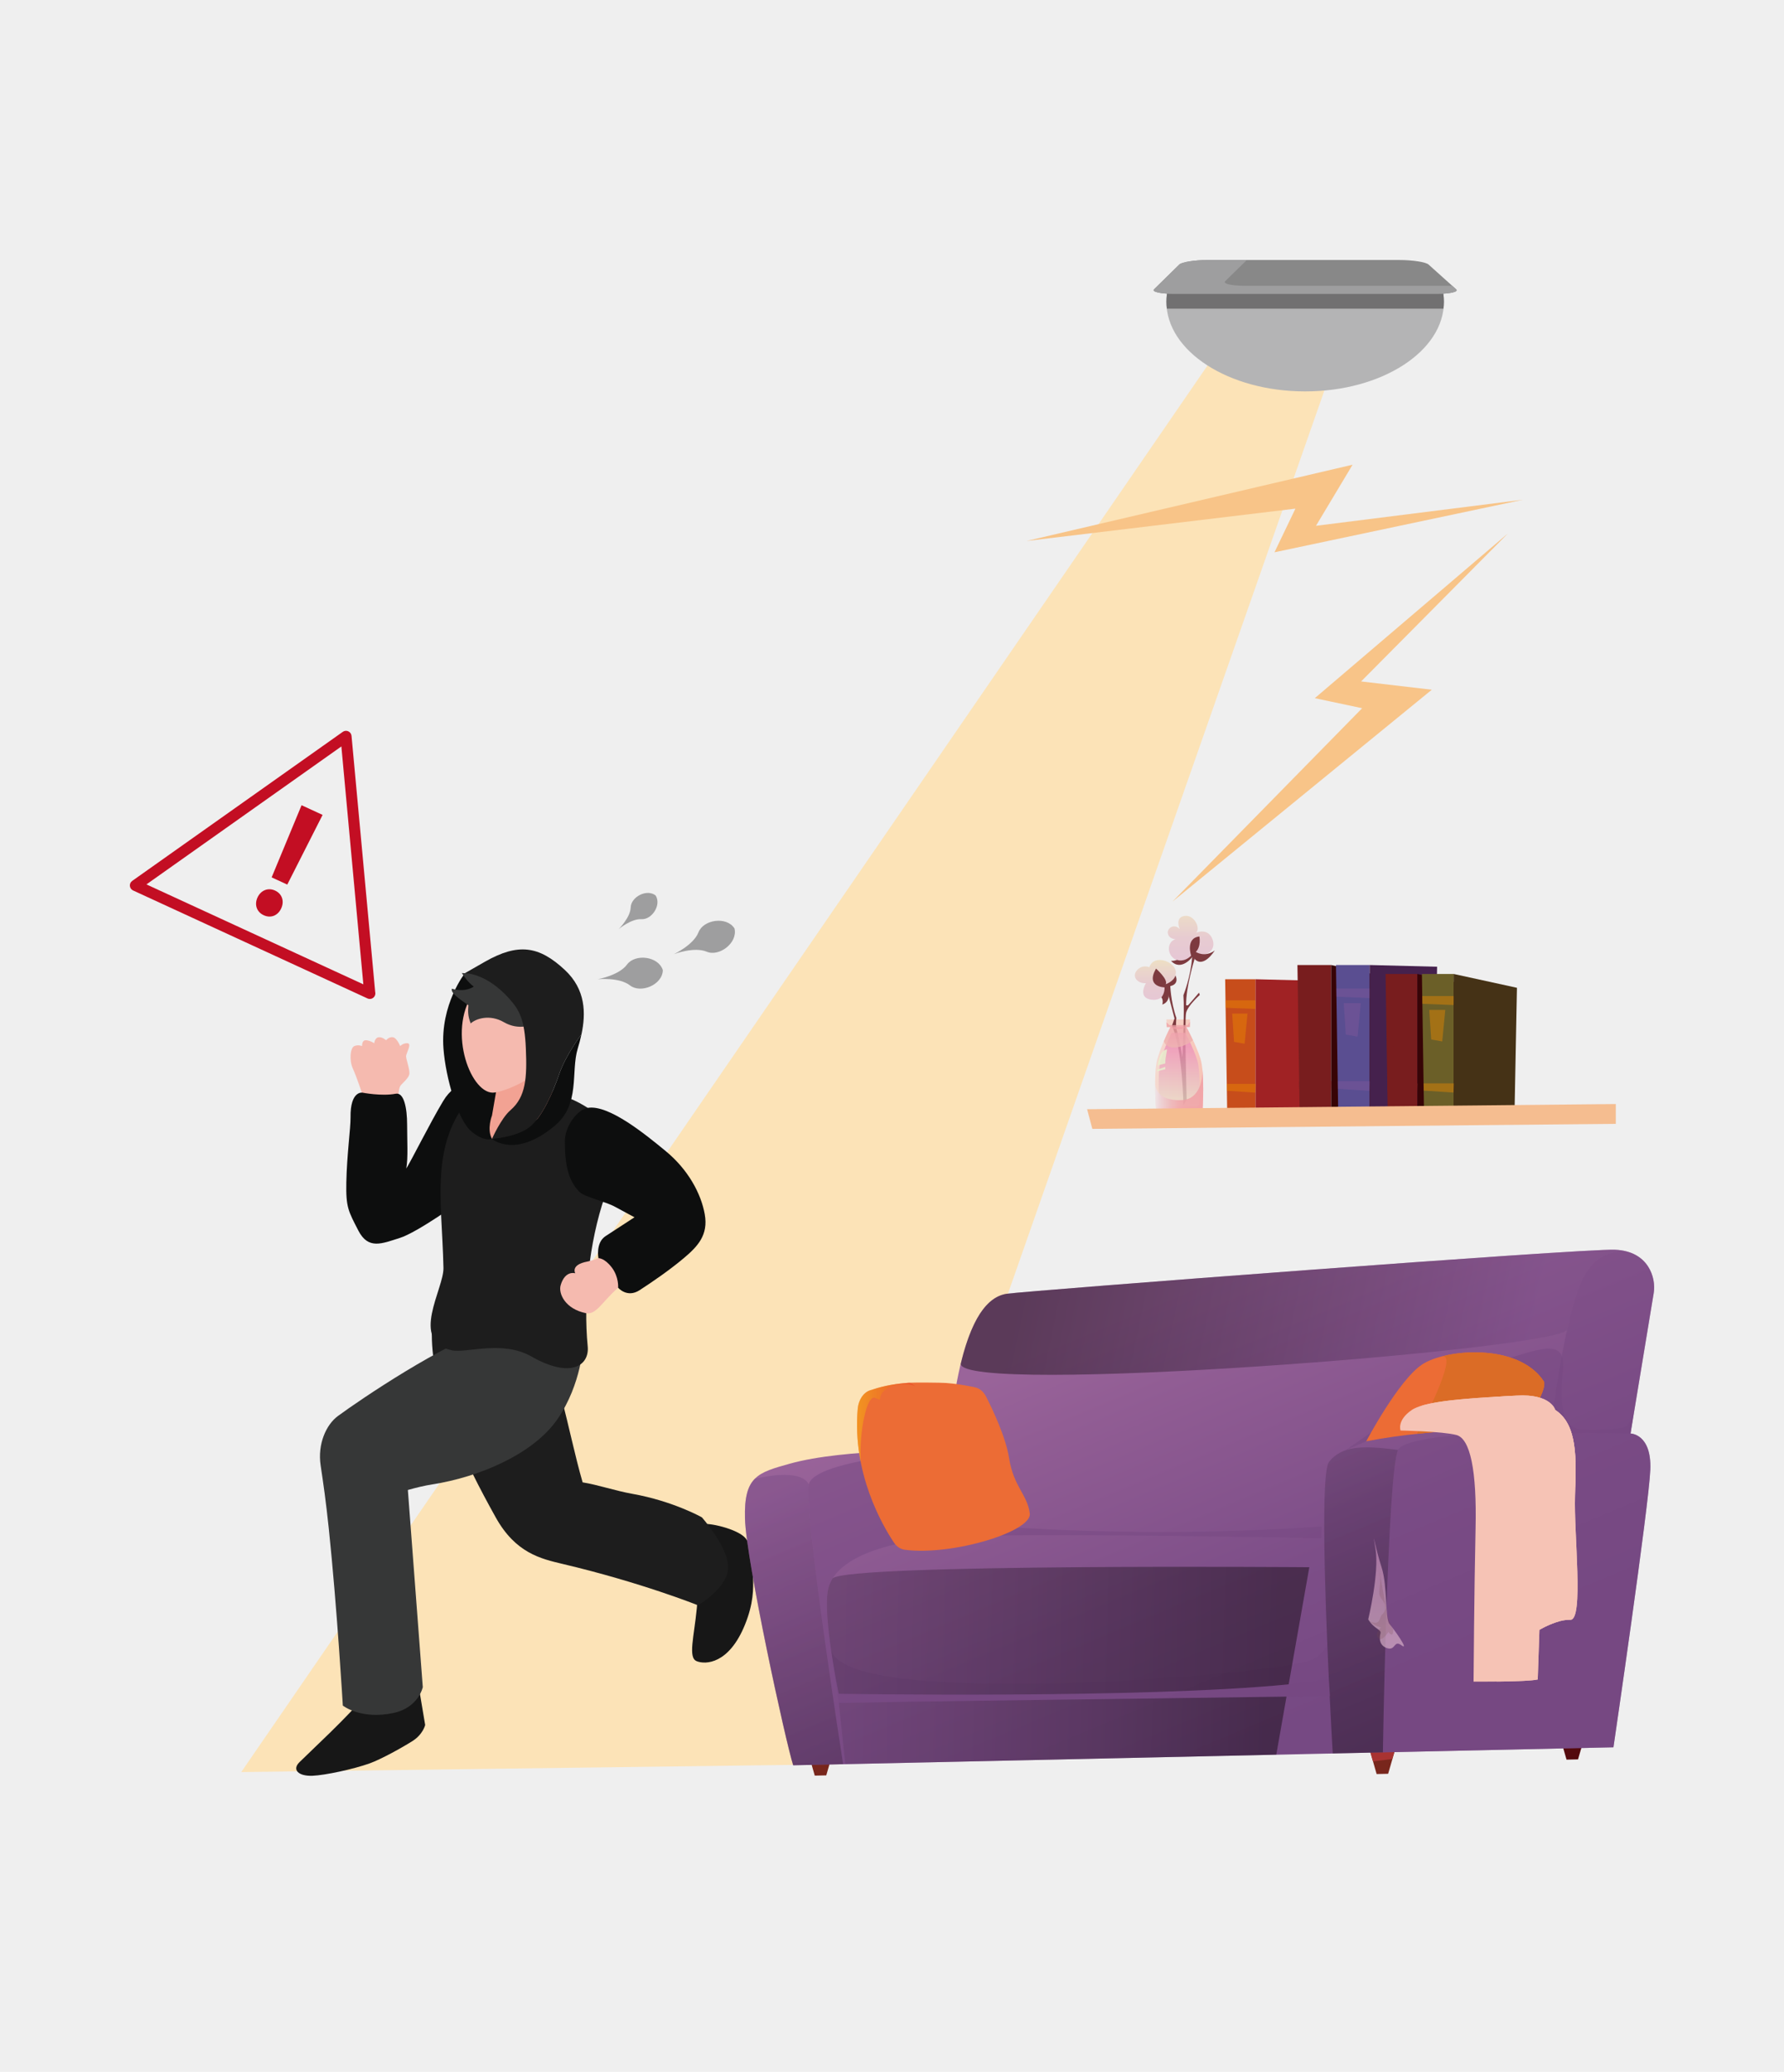 <?xml version="1.0" encoding="utf-8"?>
<!-- Generator: Adobe Illustrator 15.1.0, SVG Export Plug-In  -->
<!DOCTYPE svg PUBLIC "-//W3C//DTD SVG 1.1//EN" "http://www.w3.org/Graphics/SVG/1.1/DTD/svg11.dtd">
<svg version="1.1"
	 xmlns="http://www.w3.org/2000/svg" xmlns:xlink="http://www.w3.org/1999/xlink" xmlns:a="http://ns.adobe.com/AdobeSVGViewerExtensions/3.0/"
	 x="0px" y="0px" width="560px" height="650px" viewBox="10 954.235 560 650" enable-background="new 10 954.235 560 650"
	 xml:space="preserve">
<defs>
</defs>
<g>
	<defs>
		<rect id="SVGID_3_" width="1941" height="926"/>
	</defs>
	<clipPath id="SVGID_6_">
		<use xlink:href="#SVGID_3_"  overflow="visible"/>
	</clipPath>
	<g clip-path="url(#SVGID_6_)">
		<rect fill="#122686" width="1009.447" height="436.098"/>
		<polygon fill="#122686" points="1134.204,946.514 1870.841,507.825 2143.651,677.012 1915.758,1103.723 		"/>
	</g>
</g>
<rect x="10" y="954.235" fill="none" width="560" height="650"/>
<rect y="944.236" fill="#EFEFEF" width="580" height="670"/>
<polygon fill="#FCE3B7" points="396.15,1058.555 85.725,1510.189 274.652,1507.716 432.104,1058.555 "/>
<rect x="85.725" y="1035.805" fill="none" width="443.516" height="486.862"/>
<path fill="#F5BAAF" d="M123.648,1297.216c0,0-1.744-5.23-2.906-7.786c-1.158-2.559-0.811-6.451,0.469-7.001
	c1.275-0.55,2.438,0,2.438,0s-0.119-1.845,1.164-1.839c1.275,0.011,2.67,0.942,2.67,0.942s0.117-1.629,1.279-1.861
	c1.16-0.232,2.438,0.919,2.438,0.919s0.814-1.099,2.094-0.948c1.275,0.144,2.322,2.787,2.322,2.787s0.93-1.018,2.322-0.896
	c1.395,0.111-0.346,3.017-0.465,3.945c-0.117,0.933,1.309,4.417,1.002,5.811c-0.305,1.394-2.395,2.905-2.859,3.717
	c-0.465,0.811-0.701,3.879-0.701,3.879S124.92,1300.867,123.648,1297.216z"/>
<path fill="#0D0E0E" d="M159.879,1294.589c-0.592-0.887-6.588-1.895-10.766,5.077c-4.184,6.969-9.84,18.386-11.582,21.173
	c0.604-3.497,0.262-8.538,0.262-13.766c0-5.231-0.986-10.194-3.572-9.7c-4.41,0.851-10.455-0.341-10.455-0.341
	s-3.848-0.699-3.729,7.773c0.045,3.347-1.158,11.731-1.322,20.392c-0.158,7.852,0.635,8.999,3.771,15.104
	c3.137,6.098,7.436,4.063,13.012,2.319c5.576-1.744,19.461-11.78,19.461-11.78S163.023,1299.276,159.879,1294.589z"/>
<path fill="#171717" d="M228.973,1443.468c0,0-3.137-9.409,1.561-11.021c1.729-0.596,10.803,1.36,13.43,4.302
	c1.816,2.038,2.225,7.495,2.398,11.598c0.197,4.462,0.131,9.029-2.492,15.532c-5.045,12.484-12.449,12.635-15.193,11.513
	c-2.752-1.118-0.824-7.544,0.055-16.648C229.611,1449.638,228.973,1443.468,228.973,1443.468z"/>
<path fill="#1D1D1D" d="M230.328,1430.277c0,0-8.965-5.084-21.809-7.378c-5.482-0.978-10.891-2.853-15.631-3.602
	c-4.982-17.25-7.188-36.124-16.566-50.957c-0.469-0.739-0.912-1.377-1.367-2.061c-11.393,1.285-21.035-0.406-29.408,6.484
	c-0.025,18.689,10.154,39.768,20.059,57.522c6.219,11.155,14.096,12.975,21.039,14.613c24.627,5.808,42.459,12.965,42.459,12.965
	s8.838-5.09,9.439-11.332C239.15,1440.298,230.328,1430.277,230.328,1430.277z"/>
<path fill="#171717" d="M113.762,1497.663c4.711-4.597,8.24-8.431,8.24-8.431l19.371-6.265l2.088,12.447
	c0,0-0.654,2.932-3.992,5.045c-3.336,2.107-9.869,5.719-13.434,7.001c-5.018,1.803-13.988,3.729-17.947,3.887
	c-4.508,0.17-6.453-1.95-4.088-4.259C108.049,1503.143,109.396,1501.913,113.762,1497.663z"/>
<path fill="#363737" d="M164.096,1371.168c-14.787,4.433-40.887,22.053-48.041,27.327c-3.648,2.682-6.422,8.761-5.408,15.474
	c0.803,5.283,1.686,11.486,2.539,19.629c2.623,24.987,4.426,55.724,4.426,55.724s5.631,4.523,15.91,2.322
	c7.885-1.691,9.193-8.109,9.193-8.109l-4.686-61.852c2.568-0.72,5.17-1.36,7.715-1.76c14.688-2.303,31.68-9.478,39.258-20.479
	c7.572-10.999,8.076-23.548,8.076-23.548L164.096,1371.168z"/>
<path fill="#1D1D1D" d="M161.545,1294.441c1.652,0.694,2.461,2.31,2.461,2.31l19.498,0.36c0,0,15.85,3.265,19.582,15.546
	c0.275,3.854-2.977,16.188-3.252,16.976c-4.955,14.438-6.756,32.535-5.352,47.009c0.578,5.94-5.234,10.252-17.744,3.13
	c-9.086-5.165-20.408-0.905-24.945-1.913c-13.273-2.948-2.451-19.221-2.588-25.825
	C148.74,1329.109,144.035,1310.38,161.545,1294.441z"/>
<path fill="#0D0E0E" d="M155.951,1259.545c0,0-7.793,9.774-6.746,23.669c0.693,9.223,4.541,22.469,8.721,25.949
	c4.176,3.487,6.514,2.369,6.514,2.369s6.494-18.55,7.133-25.446c0.635-6.896-3.857-24.013-5.408-24.98
	C164.609,1260.144,155.951,1259.545,155.951,1259.545z"/>
<path fill="#F5BAAF" d="M156.879,1274.361c0.211-2.277,1.721-2.944,1.721-2.944s0.877,2.303-0.084,4.789
	c-0.563,1.453-0.539,3.422-0.539,3.422L156.879,1274.361z"/>
<path fill="#F2A293" d="M166.197,1293.978l14.807-10.764l3.135,17.404c0,0-3.01,3.599-7.453,5.928
	c-3.711,1.943-8.195,3.723-12.246,4.986c-1.701-3.043,0-7.338,0-7.338L166.197,1293.978z"/>
<path fill="#F5BAAF" d="M182.74,1264.089c3.271,4.174,4.289,14.637-0.219,21.997c-4.01,6.543-13.15,10.247-17.215,10.901
	c-7.25,1.171-15.074-18.863-6.797-31.115C166.406,1254.189,178.523,1258.717,182.74,1264.089z"/>
<path fill="#363737" d="M175.77,1255.22c4.164,0.678,7.314,3.226,9.539,6.33c7.391,1.577,6.635,12.216,4.803,16.24
	c-3.543,7.76-7.59,8.296-7.59,8.296s1.057-4.233,0.125-6.078c-0.805-1.577-3.318-1.849-4.168,0.955
	c-0.934,0.281-2.049,0.196-2.049,0.196l0.844-5.591c0,0-4.262,2.163-9.1-0.638c-4.49-2.598-8.857-1.086-10.418,0.389
	c-0.947-2.385-0.859-3.762-0.732-5.708c-2.873-2.013-5.604-3.821-5.188-5.188c2.205,0.647,4.736,0.699,6.875-0.648
	c-1.814-1.426-2.701-2.725-3.752-4.279C160.008,1260.144,170.908,1254.425,175.77,1255.22z"/>
<path fill="#F5BAAF" d="M203.754,1312.271c0,0-9.131,10.377-7.943,13.999c8.35,5.506,18.549,11.97,18.576,11.982
	c-5.326,4.155-13.447,10.528-20.107,11.791c-5.273,1.001-3.709,3.66-3.709,3.66s-3.154-1.037-4.574,3.701
	c-0.799,2.682,1.465,7.523,7.949,8.813c3.227,0.642,5.205-3.781,10.086-7.988c2.32-2.002,7.828-4.332,9.703-5.173
	c7.875-3.523,12.74-9.902,15.033-12.794c2.869-3.625-0.484-10.073-3.459-13.106C220.939,1322.697,203.754,1312.271,203.754,1312.271
	z"/>
<path fill="#1D1D1D" d="M185.557,1291.157c2.053-5.944,6.963-12.426,6.969-12.429c1.4-6.56,1.355-14.063-5.215-20.182
	c-8.133-7.583-14.643-8.525-25.092-2.588c-3.834,2.176-6.268,3.586-6.268,3.586s6.596-0.121,13.818,7.913
	c3.277,3.648,4.914,6.569,5.299,15.756c0.391,9.187,0,15.146-4.813,19.302c-2.986,2.571-5.816,9.017-5.816,9.017
	s7.699-0.508,11.719-3.645C180.18,1304.747,183.504,1297.111,185.557,1291.157z"/>
<path fill="#0D0E0E" d="M184.139,1307.423c8.119-6.791,4.973-16.815,7.209-24.209c0.432-1.42,0.844-2.925,1.178-4.485
	c-0.006,0.003-4.916,6.484-6.969,12.429c-2.053,5.954-5.377,13.59-9.398,16.73c-4.02,3.137-11.719,3.645-11.719,3.645
	S171.631,1317.879,184.139,1307.423z"/>
<path fill="#0D0E0E" d="M194.455,1301.815c-3.225,0.572-7.145,5.722-7.145,10.456c-0.002,7.466,1.1,12.425,4.594,15.905
	c1.59,1.584,8.137,3.004,11.197,4.686c2.654,1.459,6.07,3.268,6.07,3.268s-6.926,4.498-9.082,5.912
	c-3.197,2.09-2.232,6.916-2.232,6.916s1.904-0.092,4.209,2.957c2.256,2.997,1.965,6.314,1.965,6.314s2.797,3.33,6.746,0.771
	c3.949-2.555,9.432-6.313,13.846-10.03c4.416-3.716,7.762-7.275,6.598-13.786c-1.158-6.504-5.229-14.055-12.311-19.864
	C212.928,1310.42,201.109,1300.632,194.455,1301.815z"/>
<polygon fill="#C74D1B" points="394.582,1261.452 395.201,1301.924 404.113,1301.924 404.113,1261.452 "/>
<polygon fill="#A02224" points="404.113,1261.452 423.178,1261.933 422.4,1301.789 404.113,1301.924 "/>
<polygon opacity="0.44" fill="#EA8900" points="395.084,1294.278 404.164,1294.278 404.061,1297.017 395.115,1296.438 "/>
<polygon opacity="0.44" fill="#EA8900" points="394.684,1268.08 404.113,1268.08 404.094,1270.77 394.717,1270.403 "/>
<polygon opacity="0.44" fill="#EA8900" points="396.785,1272.229 401.594,1272.229 400.684,1281.689 397.367,1281.101 "/>
<polygon fill="#781D1E" points="417.264,1256.989 417.943,1301.924 427.844,1301.924 427.844,1256.989 "/>
<polygon fill="#370406" points="427.844,1256.989 448.926,1261.596 448.146,1301.776 427.844,1301.924 "/>
<polygon fill="#781D1E" points="417.816,1293.44 427.896,1293.44 427.785,1296.477 417.854,1295.832 "/>
<polygon fill="#781D1E" points="419.707,1268.957 425.043,1268.957 425.043,1290.198 420.09,1290.198 "/>
<polygon fill="#5A4E91" points="429.361,1256.989 430.045,1301.924 439.941,1301.924 439.941,1256.989 "/>
<polygon fill="#45214D" points="439.941,1256.989 461.105,1257.529 460.244,1301.776 439.941,1301.924 "/>
<polygon opacity="0.24" fill="#A360A3" points="429.918,1293.44 439.998,1293.44 439.883,1296.477 429.953,1295.832 "/>
<polygon opacity="0.24" fill="#A360A3" points="429.473,1264.354 439.941,1264.354 439.918,1267.341 429.512,1266.932 "/>
<polygon opacity="0.24" fill="#A360A3" points="431.805,1268.957 437.148,1268.957 436.135,1279.458 432.449,1278.804 "/>
<polygon fill="#781D1E" points="444.941,1259.797 445.586,1302.13 454.908,1302.13 454.908,1259.797 "/>
<polygon fill="#370406" points="454.908,1259.797 474.77,1264.135 474.037,1301.992 454.908,1302.13 "/>
<polygon fill="#781D1E" points="445.465,1294.134 454.961,1294.134 454.854,1297 445.496,1296.392 "/>
<polygon fill="#781D1E" points="447.244,1271.07 452.275,1271.07 452.275,1291.085 447.609,1291.085 "/>
<polygon fill="#6B5F28" points="456.342,1259.797 456.986,1302.13 466.311,1302.13 466.311,1259.797 "/>
<polygon fill="#453216" points="466.311,1259.797 486.174,1264.135 485.436,1301.992 466.311,1302.13 "/>
<polygon opacity="0.44" fill="#EA8900" points="456.861,1294.134 466.363,1294.134 466.254,1297 456.9,1296.392 "/>
<polygon opacity="0.44" fill="#EA8900" points="456.449,1266.732 466.311,1266.732 466.287,1269.546 456.486,1269.163 "/>
<polygon opacity="0.44" fill="#EA8900" points="458.645,1271.07 463.674,1271.07 462.721,1280.963 459.25,1280.349 "/>
<linearGradient id="SVGID_7_" gradientUnits="userSpaceOnUse" x1="4126.621" y1="1288.143" x2="4112.143" y2="1288.143" gradientTransform="matrix(1 0 0 1 -3738.934 0)">
	<stop  offset="0" style="stop-color:#F7C4B6"/>
	<stop  offset="1" style="stop-color:#F5D9CF"/>
</linearGradient>
<path fill="url(#SVGID_7_)" d="M382.416,1276.468c0,0,3.074,5.604,4.424,9.962c1.354,4.354,0.68,15.788,0.68,15.788h-14.637
	c0,0-0.871-11.162,0.393-15.664c1.354-4.806,4.113-10.086,4.113-10.086h-1.162l-0.092-2.4h7.406l-0.045,2.352L382.416,1276.468z"/>
<linearGradient id="SVGID_8_" gradientUnits="userSpaceOnUse" x1="372.674" y1="1267.919" x2="372.674" y2="1255.405">
	<stop  offset="0" style="stop-color:#E6C7D4"/>
	<stop  offset="0.397" style="stop-color:#E7CBD1"/>
	<stop  offset="0.813" style="stop-color:#EBD8C9"/>
	<stop  offset="1" style="stop-color:#EEE0C4"/>
</linearGradient>
<path fill="url(#SVGID_8_)" d="M370.783,1257.687c0,0-2.143-0.998-3.867,0.93c-1.729,1.933,0.072,4.262,2.801,4.06
	c0,0-2.529,4.125,1.066,5.058c3.592,0.929,5.793-1.793,4.459-4.658c0,0,3.455,0.064,3.854-3.462S372.242,1253.228,370.783,1257.687z
	"/>
<linearGradient id="SVGID_9_" gradientUnits="userSpaceOnUse" x1="3399.977" y1="-534.007" x2="3388.789" y2="-543.001" gradientTransform="matrix(0.627 0.779 -0.779 0.627 -2162.896 -1059.425)">
	<stop  offset="0" style="stop-color:#E6C7D4"/>
	<stop  offset="0.397" style="stop-color:#E7CBD1"/>
	<stop  offset="0.813" style="stop-color:#EBD8C9"/>
	<stop  offset="1" style="stop-color:#EEE0C4"/>
</linearGradient>
<path fill="url(#SVGID_9_)" d="M380.336,1245.752c0,0-1.682-3.628,1.432-4.158c3.109-0.523,5.223,3.946,3.664,5.28
	c0,0,3.842-1.77,5.232,2.209c1.393,3.98-3.688,6.258-6.311,3.51c0,0-0.564,4.26-4.379,3.121s-3.967-5.935-0.98-6.824
	c0,0-1.963,0.013-2.379-1.728C376.199,1245.415,378.607,1243.809,380.336,1245.752z"/>
<path fill="#7D3A3F" d="M375.553,1264.004c0,0-6.039-0.063-2.676-5.886c0,0,3.863,3.396,3.049,4.891c0,0,2.496-0.837,3.049-2.731
	c0,0,1.686,3.131-2.539,3.462c0,0,1.76,4.557-1.596,5.656c0,0,0.455-1.322-0.289-2.273
	C374.551,1267.122,375.637,1265.996,375.553,1264.004z"/>
<path fill="#7D3A3F" d="M383.895,1254.052c0,0-1.857-5.516,2.598-6.013c0,0,0.605,3.183-1.125,4.829c0,0,2.719,1.903,5.938-0.433
	c0,0-3.945,6.504-6.912,1.895c0,0-3.553,4.832-6.803,1.357c0,0,0.783,0.072,1.895-0.291
	C379.484,1255.396,381.689,1256.271,383.895,1254.052z"/>
<path fill="#7D3A3F" d="M384.947,1255.21c0,0-2.74,8.777-2.617,14.401c0,0,0.393,0.124,0.596,0s3.436-3.945,3.436-3.945l0.252,0.713
	c0,0-3.699,3.298-4.285,5.555c-0.586,2.255,0.166,27.259,0.166,27.259l-1.023,1.785c0,0-0.207-17.488-3.59-24.941l0.799-2.268
	l-2.352-9.025v-1.427l1.008-0.17c0,0,0.084,5.123,1.93,10.456c0,0-0.377,2.506,0.297,4.481c0.668,1.982,1.59,7.858,1.59,7.858
	s0.717-14.525,0.318-19.479c0,0,2.248-5.545,2.709-11.588C384.641,1248.827,384.947,1255.21,384.947,1255.21z"/>
<linearGradient id="SVGID_10_" gradientUnits="userSpaceOnUse" x1="4119.074" y1="1304.904" x2="4119.074" y2="1281.732" gradientTransform="matrix(1 0 0 1 -3738.934 0)">
	<stop  offset="0" style="stop-color:#E7F0CE"/>
	<stop  offset="1" style="stop-color:#EE8EB8"/>
</linearGradient>
<path opacity="0.78" fill="url(#SVGID_10_)" d="M382.078,1278.245c0,0,2.617,4.92,3.77,8.74c0.916,3.037,0.742,10.354,0.631,13.237
	c-0.025,0.671-0.559,1.194-1.209,1.194h-10.172c-0.645,0-1.174-0.511-1.211-1.172c-0.156-2.826-0.447-10.011,0.41-13.148
	c1.15-4.217,3.496-8.852,3.496-8.852H382.078z"/>
<linearGradient id="SVGID_11_" gradientUnits="userSpaceOnUse" x1="4118.834" y1="1302.212" x2="4118.834" y2="1274.069" gradientTransform="matrix(1 0 0 1 -3738.934 0)">
	<stop  offset="0" style="stop-color:#E7F0CE"/>
	<stop  offset="1" style="stop-color:#F19CA4"/>
</linearGradient>
<path opacity="0.78" fill="url(#SVGID_11_)" d="M384.484,1280.577c-1.094-2.332-2.068-4.109-2.068-4.109l1.08-0.049l0.031-1.675
	l-0.66,1.089h-5.816l-0.883-0.863l0.059,1.498h1.162c0,0-0.992,1.904-2.074,4.456C376.73,1284.62,382.756,1282.249,384.484,1280.577
	z"/>
<path opacity="0.78" fill="#F19CA4" d="M377.389,1276.468h5.027C382.416,1276.468,379.717,1277.946,377.389,1276.468z"/>
<linearGradient id="SVGID_12_" gradientUnits="userSpaceOnUse" x1="4110.179" y1="1296.056" x2="4120.905" y2="1296.056" gradientTransform="matrix(1 0 0 1 -3738.934 0)">
	<stop  offset="0" style="stop-color:#EBF6FC"/>
	<stop  offset="0.006" style="stop-color:#EBF5FB"/>
	<stop  offset="0.304" style="stop-color:#EECFD6"/>
	<stop  offset="0.579" style="stop-color:#EFB3BA"/>
	<stop  offset="0.82" style="stop-color:#F1A2AA"/>
	<stop  offset="1" style="stop-color:#F19CA4"/>
</linearGradient>
<path opacity="0.78" fill="url(#SVGID_12_)" d="M372.883,1302.218h14.637c0,0,0.422-7.181-0.076-12.323
	c0.047,2.663-0.715,9.098-6.254,9.448c-5.533,0.347-8.533-1.793-8.594-5.536C372.563,1298.066,372.883,1302.218,372.883,1302.218z"
	/>
<path opacity="0.85" fill="#E7F0CE" d="M373.184,1290.339l2.617-0.654c-0.006-0.255-0.01-0.497-0.014-0.739l-2.557,0.887
	C373.213,1290.006,373.197,1290.169,373.184,1290.339z"/>
<path opacity="0.85" fill="#E7F0CE" d="M375.887,1286.263c0.412-2.695,0.645-2.885,0.225-2.773c-1.508,0.398-2.357,2.443-2.73,4.992
	l2.406-0.603C375.801,1287.218,375.828,1286.655,375.887,1286.263z"/>
<polygon fill="#F5BD90" points="351.242,1302.234 352.887,1308.395 517.201,1306.817 517.201,1300.605 "/>
<polygon fill="#78261C" points="439.729,1502.456 442.127,1510.805 445.738,1510.726 448.428,1501.448 "/>
<polygon fill="#A83332" points="440.988,1506.847 447.021,1506.087 448.428,1501.448 439.729,1502.456 "/>
<polygon fill="#78261C" points="263.354,1502.953 265.754,1511.302 269.363,1511.224 272.055,1501.945 "/>
<polygon fill="#A83332" points="264.617,1507.344 270.648,1506.585 272.055,1501.945 263.354,1502.953 "/>
<polygon fill="#540A0E" points="499.34,1497.941 501.734,1506.283 505.346,1506.208 508.041,1496.934 "/>
<polygon fill="#A83332" points="500.596,1502.331 506.631,1501.572 508.041,1496.934 499.34,1497.941 "/>
<linearGradient id="SVGID_13_" gradientUnits="userSpaceOnUse" x1="325.537" y1="1349.786" x2="395.743" y2="1522.927" gradientTransform="matrix(1 -0.011 0.011 1 25.063 19.006)">
	<stop  offset="0" style="stop-color:#9A649A"/>
	<stop  offset="0.136" style="stop-color:#915D94"/>
	<stop  offset="0.499" style="stop-color:#7D4E88"/>
	<stop  offset="0.746" style="stop-color:#764983"/>
</linearGradient>
<path fill="url(#SVGID_13_)" d="M258.982,1508.057l257.479-5.64c0,0,11.141-75.834,11.576-87.11
	c0.438-11.276-6.211-11.336-6.211-11.336s6.502-39.368,7.279-44.1c0.775-4.73-1.615-13.177-12.219-13.557
	c-10.605-0.386-184.018,12.841-190.818,13.809c-6.805,0.972-15.16,9.553-18.51,49.161c0,0-32.291-0.727-49.682,4.164
	c-9.945,2.791-14.389,3.903-14.025,17.212C244.215,1443.968,256.693,1501.01,258.982,1508.057z"/>
<path opacity="0.5" fill="#764983" d="M273.289,1488.493c16.109-0.354,154.176-2.152,154.176-2.152l-0.338-5.32
	c-37.328,6.55-153.848,4.601-153.848,4.601s-5.268-25.06-3.246-33.114c2.021-8.048,14.199-14.237,36.033-15.948
	c21.834-1.705,118.695,0.265,118.695,0.265l0.102-3.677c-66.885,4.597-118.045-1.524-118.045-1.524l0.74-22.338
	c0,0-42.039,2.492-43.697,10.724c-1.641,8.11,10.791,87.708,10.791,87.708l0.707-0.013L273.289,1488.493z"/>
<path opacity="0.5" fill="#764983" d="M507.521,1354.094c-6.502,11.136-10.807,49.06-10.807,49.06s-45.303,0.235-47.881,5.967
	c-3.354,7.446-4.748,94.88-4.748,94.88l72.375-1.583c0,0,11.141-75.834,11.576-87.11c0.438-11.276-6.211-11.336-6.211-11.336
	s6.502-39.368,7.279-44.1c0.645-3.933-0.906-10.436-7.543-12.732C516.887,1346.239,511.268,1347.688,507.521,1354.094z"/>
<path opacity="0.5" fill="#764983" d="M481.117,1381.101c12.451-3.688,20.463-7.318,19.49,2.967
	c-0.967,10.282-0.111,15.317,2.645,17.581c2.748,2.257,14.518,0.726,16.416,0.409c1.896-0.312,3.088-4.528,3.088-4.528l-0.93,6.441
	c0,0-15.787-0.366-17.162-0.062c-1.367,0.304-14.531-1.318-16.867-1.449c-2.34-0.125-44.047,1.072-44.047,1.072l-4.889,2.873
	l-6.607,2.862l13.594-9.366L481.117,1381.101z"/>
<path fill="#EC6C35" d="M438.861,1406.405c0,0,10.107-19.135,17.529-24.082c7.424-4.943,30.242-6.827,38.158,5.244
	c1.59,2.425-6.752,14.893-6.752,14.893S461.521,1402.015,438.861,1406.405z"/>
<path opacity="0.5" fill="#764983" d="M270.898,1472.083c2.551,6.775,20.133,10.895,64.602,10.332
	c44.469-0.566,83.643-5.592,86.984-7.779c3.352-2.192,4.254-4.509,4.254-4.509l0.727,16.214l-154.176,2.152L270.898,1472.083z"/>
<linearGradient id="SVGID_14_" gradientUnits="userSpaceOnUse" x1="292.519" y1="1331.91" x2="448.348" y2="1366.617" gradientTransform="matrix(1 -0.011 0.011 1 25.063 19.006)">
	<stop  offset="0" style="stop-color:#040000"/>
	<stop  offset="1" style="stop-color:#764983"/>
</linearGradient>
<path opacity="0.42" fill="url(#SVGID_14_)" d="M501.891,1371.472c1.59-7.151,3.494-13.714,5.631-17.378
	c3.746-6.405,9.365-7.854,14.041-6.955c0.971,0.337,1.822,0.772,2.584,1.267c-1.803-1.191-4.184-1.986-7.26-2.091
	c-10.605-0.386-184.018,12.841-190.818,13.809c-4.826,0.69-10.436,5.212-14.48,21.909
	C310.98,1392.207,497.549,1377.763,501.891,1371.472z"/>
<linearGradient id="SVGID_15_" gradientUnits="userSpaceOnUse" x1="487.502" y1="1488.164" x2="141.854" y2="1475.867" gradientTransform="matrix(1 -0.011 0.011 1 25.063 19.006)">
	<stop  offset="0.35" style="stop-color:#040000"/>
	<stop  offset="0.351" style="stop-color:#040000"/>
	<stop  offset="0.503" style="stop-color:#2D1A2F"/>
	<stop  offset="0.649" style="stop-color:#4D2E53"/>
	<stop  offset="0.784" style="stop-color:#633D6E"/>
	<stop  offset="0.905" style="stop-color:#71467D"/>
	<stop  offset="1" style="stop-color:#764983"/>
</linearGradient>
<path opacity="0.42" fill="url(#SVGID_15_)" d="M273.289,1488.493l2.07,19.21l135.27-2.97l3.209-18.217
	C378.602,1486.981,286.279,1488.205,273.289,1488.493z"/>
<linearGradient id="SVGID_16_" gradientUnits="userSpaceOnUse" x1="426.69" y1="1454.592" x2="122.151" y2="1443.758" gradientTransform="matrix(1 -0.011 0.011 1 25.063 19.006)">
	<stop  offset="0.182" style="stop-color:#040000"/>
	<stop  offset="0.574" style="stop-color:#412746"/>
	<stop  offset="0.857" style="stop-color:#674072"/>
	<stop  offset="1" style="stop-color:#764983"/>
</linearGradient>
<path opacity="0.42" fill="url(#SVGID_16_)" d="M273.279,1485.621c0,0,95.441,1.6,141.24-2.958l6.477-36.742
	c0,0-144.916-1.171-149.627,3.504c-0.615,0.988-1.066,2.019-1.336,3.082C268.012,1460.562,273.279,1485.621,273.279,1485.621z"/>
<linearGradient id="SVGID_17_" gradientUnits="userSpaceOnUse" x1="204.769" y1="1410.685" x2="280.165" y2="1596.627" gradientTransform="matrix(1 -0.011 0.011 1 25.063 19.006)">
	<stop  offset="0" style="stop-color:#764983"/>
	<stop  offset="0.296" style="stop-color:#4C2E53"/>
	<stop  offset="0.612" style="stop-color:#251526"/>
	<stop  offset="0.858" style="stop-color:#0D060A"/>
	<stop  offset="1" style="stop-color:#040000"/>
</linearGradient>
<path opacity="0.42" fill="url(#SVGID_17_)" d="M243.852,1430.66c0.363,13.308,12.842,70.35,15.131,77.396l15.67-0.341
	c0,0-12.432-79.598-10.791-87.708c0,0-1.234-5.438-16.924-1.825C244.674,1420.479,243.676,1424.071,243.852,1430.66z"/>
<linearGradient id="SVGID_18_" gradientUnits="userSpaceOnUse" x1="351.169" y1="1329.41" x2="427.933" y2="1518.725" gradientTransform="matrix(1 -0.011 0.011 1 25.063 19.006)">
	<stop  offset="0.213" style="stop-color:#764983"/>
	<stop  offset="0.446" style="stop-color:#4C2E53"/>
	<stop  offset="0.695" style="stop-color:#251526"/>
	<stop  offset="0.888" style="stop-color:#0D060A"/>
	<stop  offset="1" style="stop-color:#040000"/>
</linearGradient>
<path opacity="0.42" fill="url(#SVGID_18_)" d="M448.834,1409.12c-11.189-1.462-17.521-1.321-21.619,3.684
	c-2.656,3.242-1.34,41.617-0.084,68.264l0.334,5.273c0,0-0.033,0-0.078,0c0.404,8.179,0.771,14.741,0.961,18.006l15.738-0.347
	C444.086,1504,445.48,1416.566,448.834,1409.12z"/>
<path fill="#DB6C26" d="M487.797,1402.46c0,0,8.342-12.468,6.752-14.893c-6.291-9.585-21.967-10.363-31.877-7.806
	c4.662-0.798-3.771,16.368-7.904,24.313C472.252,1402.198,487.797,1402.46,487.797,1402.46z"/>
<path fill="#DB6C26" d="M487.797,1402.46c0,0,8.342-12.468,6.752-14.893c-0.816-1.249-1.799-2.342-2.898-3.304
	c1.787,2.084-0.15,4.721-4.527,6.511c-5.215,2.139-8.037,9.422-19.543,12.241C479.188,1402.315,487.797,1402.46,487.797,1402.46z"/>
<linearGradient id="SVGID_19_" gradientUnits="userSpaceOnUse" x1="445.089" y1="1471.454" x2="445.089" y2="1436.918">
	<stop  offset="0" style="stop-color:#D9B1C8"/>
	<stop  offset="0.373" style="stop-color:#D4A7C4"/>
	<stop  offset="1" style="stop-color:#C68DBB"/>
</linearGradient>
<path opacity="0.68" fill="url(#SVGID_19_)" d="M439.484,1462.288c1.896,3.105,4.217,3.115,3.848,4.404
	c-0.371,1.295-0.508,3.834,2.162,4.642c2.668,0.805,1.953-2.751,4.48-0.89c2.529,1.865-2.318-4.982-3.797-6.69
	c-1.473-1.708-0.58-11.974-2.5-17.823c-1.916-5.855-3.189-13.373-1.916-5.855C443.039,1447.59,439.484,1462.288,439.484,1462.288z"
	/>
<path opacity="0.21" fill="#7A4A4F" d="M442.566,1468.089c1.107,1.541,3.252-1.842,3.252-1.842s1.59,2.297,1.504-0.851
	c0,0-1.299-1.956-1.777-4.331c-0.365-1.832-1.645-8.905-2.527-13.846c0.012,0.354,0.045,0.714,0.104,1.1
	c0.629,4.033-1.164,5.392,0.684,7.721c1.846,2.316,0.9,4.023,0,4.737c-0.854,0.674-0.355,3.703-3.771,2.152
	c1.518,1.544,3.48,1.885,3.48,1.885S441.459,1466.555,442.566,1468.089z"/>
<path fill="#F6C3B5" d="M449.633,1403.028c0,0,13.209,0.249,17.537,1.407c4.322,1.165,6.436,10.999,6.01,29.437
	c-0.418,18.438-0.627,47.94-0.627,47.94s16.77,0.138,20.143-0.681l0.529-15.572c0,0,5.379-3.277,9.699-3.141
	c4.328,0.138,1.061-27.179,1.479-38.927c0.422-11.748,0.785-22.36-6.195-26.889c0,0-1.293-5.212-12.262-4.527
	c-10.969,0.687-28.057,1.269-32.807,4.527C448.395,1399.862,449.633,1403.028,449.633,1403.028z"/>
<path fill="#F6C3B5" d="M493.225,1465.56c0,0,5.379-3.277,9.699-3.141c4.328,0.138,1.061-27.179,1.479-38.927
	c0.422-11.748,0.785-22.36-6.195-26.889c0,0-1.293-5.212-12.262-4.527c-9.578,0.595-23.822,1.122-30.441,3.415
	c9.693-1.779,32.035-1.583,33.975,4.233c2.768,8.3,1.426,66.588,1.426,74.168c0,7.554-4.713,5.751-11.164,7.907
	c4.988-0.053,11.066-0.209,12.955-0.668L493.225,1465.56z"/>
<path fill="#F6C3B5" d="M504.488,1421.048c0.354-10.756,0.217-20.23-6.281-24.444
	C498.207,1396.604,503.455,1402.182,504.488,1421.048z"/>
<path fill="#F6C3B5" d="M496.598,1399.041c-3.324-3.988-8.33-5.961-12.654-6.848c-1.707,0.102-3.527,0.206-5.398,0.314
	c9.934,0.602,13.949,3.347,14.68,9.945c0.736,6.69,0.209,35.243,0,63.106c0,0,2.938-1.786,6.219-2.669
	C500.68,1449.308,503.811,1407.697,496.598,1399.041z"/>
<path fill="#EC6C35" d="M283.1,1390.427c2.762-0.916,6.33-1.982,12.238-2.381c1.68-0.111,10.041-0.053,11.625,0.071
	c3.063,0.235,5.541,0.622,9.063,1.352c1.428,0.294,2.701,1.351,3.5,2.915c2.113,4.142,6.203,12.762,7.232,19.321
	c1.404,8.957,5.709,11.358,6.494,17.332c0.746,5.706-24.389,13.351-39.232,11.404c-1.32-0.17-2.545-0.962-3.414-2.261
	c-3.625-5.421-13.133-21.768-11.365-41.943C279.484,1393.443,281,1391.127,283.1,1390.427z"/>
<linearGradient id="SVGID_20_" gradientUnits="userSpaceOnUse" x1="279.024" y1="1400.313" x2="297.312" y2="1400.313">
	<stop  offset="0.044" style="stop-color:#F8BC0C"/>
	<stop  offset="1" style="stop-color:#E73624"/>
</linearGradient>
<path opacity="0.47" fill="url(#SVGID_20_)" d="M284.738,1392.796c2.689,1.229,0.396,0.418,2.611-2.045
	c1.881-2.091,7.332-2.986,9.963-1.587c-0.826-0.687-1.531-1.145-1.975-1.118c-5.908,0.398-9.477,1.465-12.238,2.381
	c-2.1,0.7-3.615,3.017-3.859,5.811c-0.5,5.729-0.092,11.149,0.83,16.103c0.068,0.157,0.109,0.241,0.109,0.241
	C279.676,1403.65,282.051,1391.565,284.738,1392.796z"/>
<path fill="#B4B4B5" d="M378.346,1040.07c-1.426,2.788-2.215,5.758-2.215,8.85c0,15.526,19.506,28.112,43.557,28.112
	c24.057,0,43.561-12.586,43.561-28.112c0-3.092-0.785-6.062-2.211-8.85H378.346z"/>
<path fill="#717071" d="M378.346,1040.07c-1.426,2.788-2.215,5.758-2.215,8.85c0,0.727,0.057,1.442,0.141,2.155h86.836
	c0.084-0.713,0.141-1.429,0.141-2.155c0-3.092-0.785-6.062-2.211-8.85H378.346z"/>
<path fill="#888888" d="M380.178,1037.231c0.799-0.785,4.9-1.427,9.115-1.427h59.881c4.213,0,8.375,0.642,9.246,1.42l8.668,7.779
	c0.867,0.778-1.871,1.42-6.084,1.42h-82.527c-4.213,0-7.014-0.642-6.215-1.427L380.178,1037.231z"/>
<path fill="#9E9E9F" d="M465.85,1043.892h-65.051c-4.217,0-7.012-0.638-6.213-1.423l6.789-6.664h-12.082
	c-4.215,0-8.316,0.642-9.115,1.427l-7.916,7.766c-0.799,0.785,2.002,1.427,6.215,1.427h82.527c4.213,0,6.951-0.642,6.084-1.42
	L465.85,1043.892z"/>
<polygon fill="#F8C488" points="483.348,1121.583 422.721,1173.272 437.58,1176.423 378.055,1237.079 459.447,1170.622 
	437.252,1168.024 "/>
<polygon fill="#F8C488" points="488.014,1111.022 410.061,1127.504 416.635,1113.81 332.258,1123.951 434.576,1100.03 
	423.088,1119.194 "/>
<path fill="#C30E23" d="M90.828,1235.804c1.051-2.283,3.357-3.17,5.514-2.176c2.197,1.011,2.979,3.317,1.926,5.604
	c-1.014,2.199-3.205,3.188-5.49,2.134C90.494,1240.312,89.834,1237.96,90.828,1235.804z M100.176,1231.753l-4.908-2.257
	l9.396-22.639l6.598,3.039L100.176,1231.753z"/>
<path fill="#C30E23" d="M125.359,1267.478c-0.008-0.003-0.014-0.006-0.023-0.013l-73.563-33.866
	c-0.563-0.262-0.949-0.799-1.004-1.42c-0.057-0.615,0.219-1.217,0.727-1.577l66.109-46.769c0.508-0.36,1.168-0.422,1.73-0.16
	c0.566,0.258,0.949,0.801,1.008,1.416l7.434,80.387c0.088,0.373,0.059,0.772-0.111,1.148
	C127.264,1267.498,126.232,1267.877,125.359,1267.478z M55.965,1231.701l68.088,31.348l-6.895-74.636L55.965,1231.701z"/>
<path fill="#9E9E9F" d="M207.98,1238.886c-0.105,3.238-3.789,6.856-3.789,6.856s3.949-3.333,7.182-3.134
	c3.234,0.199,6.336-4.459,4.426-7.439C213.012,1232.99,208.086,1235.646,207.98,1238.886z"/>
<path fill="#9E9E9F" d="M229.258,1246.718c-1.541,3.971-7.688,6.85-7.688,6.85s6.346-2.414,10.271-0.752
	c3.92,1.655,9.795-2.768,8.723-7.292C238.063,1241.607,230.795,1242.745,229.258,1246.718z"/>
<path fill="#9E9E9F" d="M206.838,1256.826c-2.518,3.435-9.199,4.619-9.199,4.619s6.752-0.684,10.109,1.937
	c3.359,2.621,10.178-0.124,10.322-4.77C216.67,1254.177,209.357,1253.392,206.838,1256.826z"/>
<rect x="10" y="1013.358" fill="none" width="560" height="531.754"/>
</svg>
